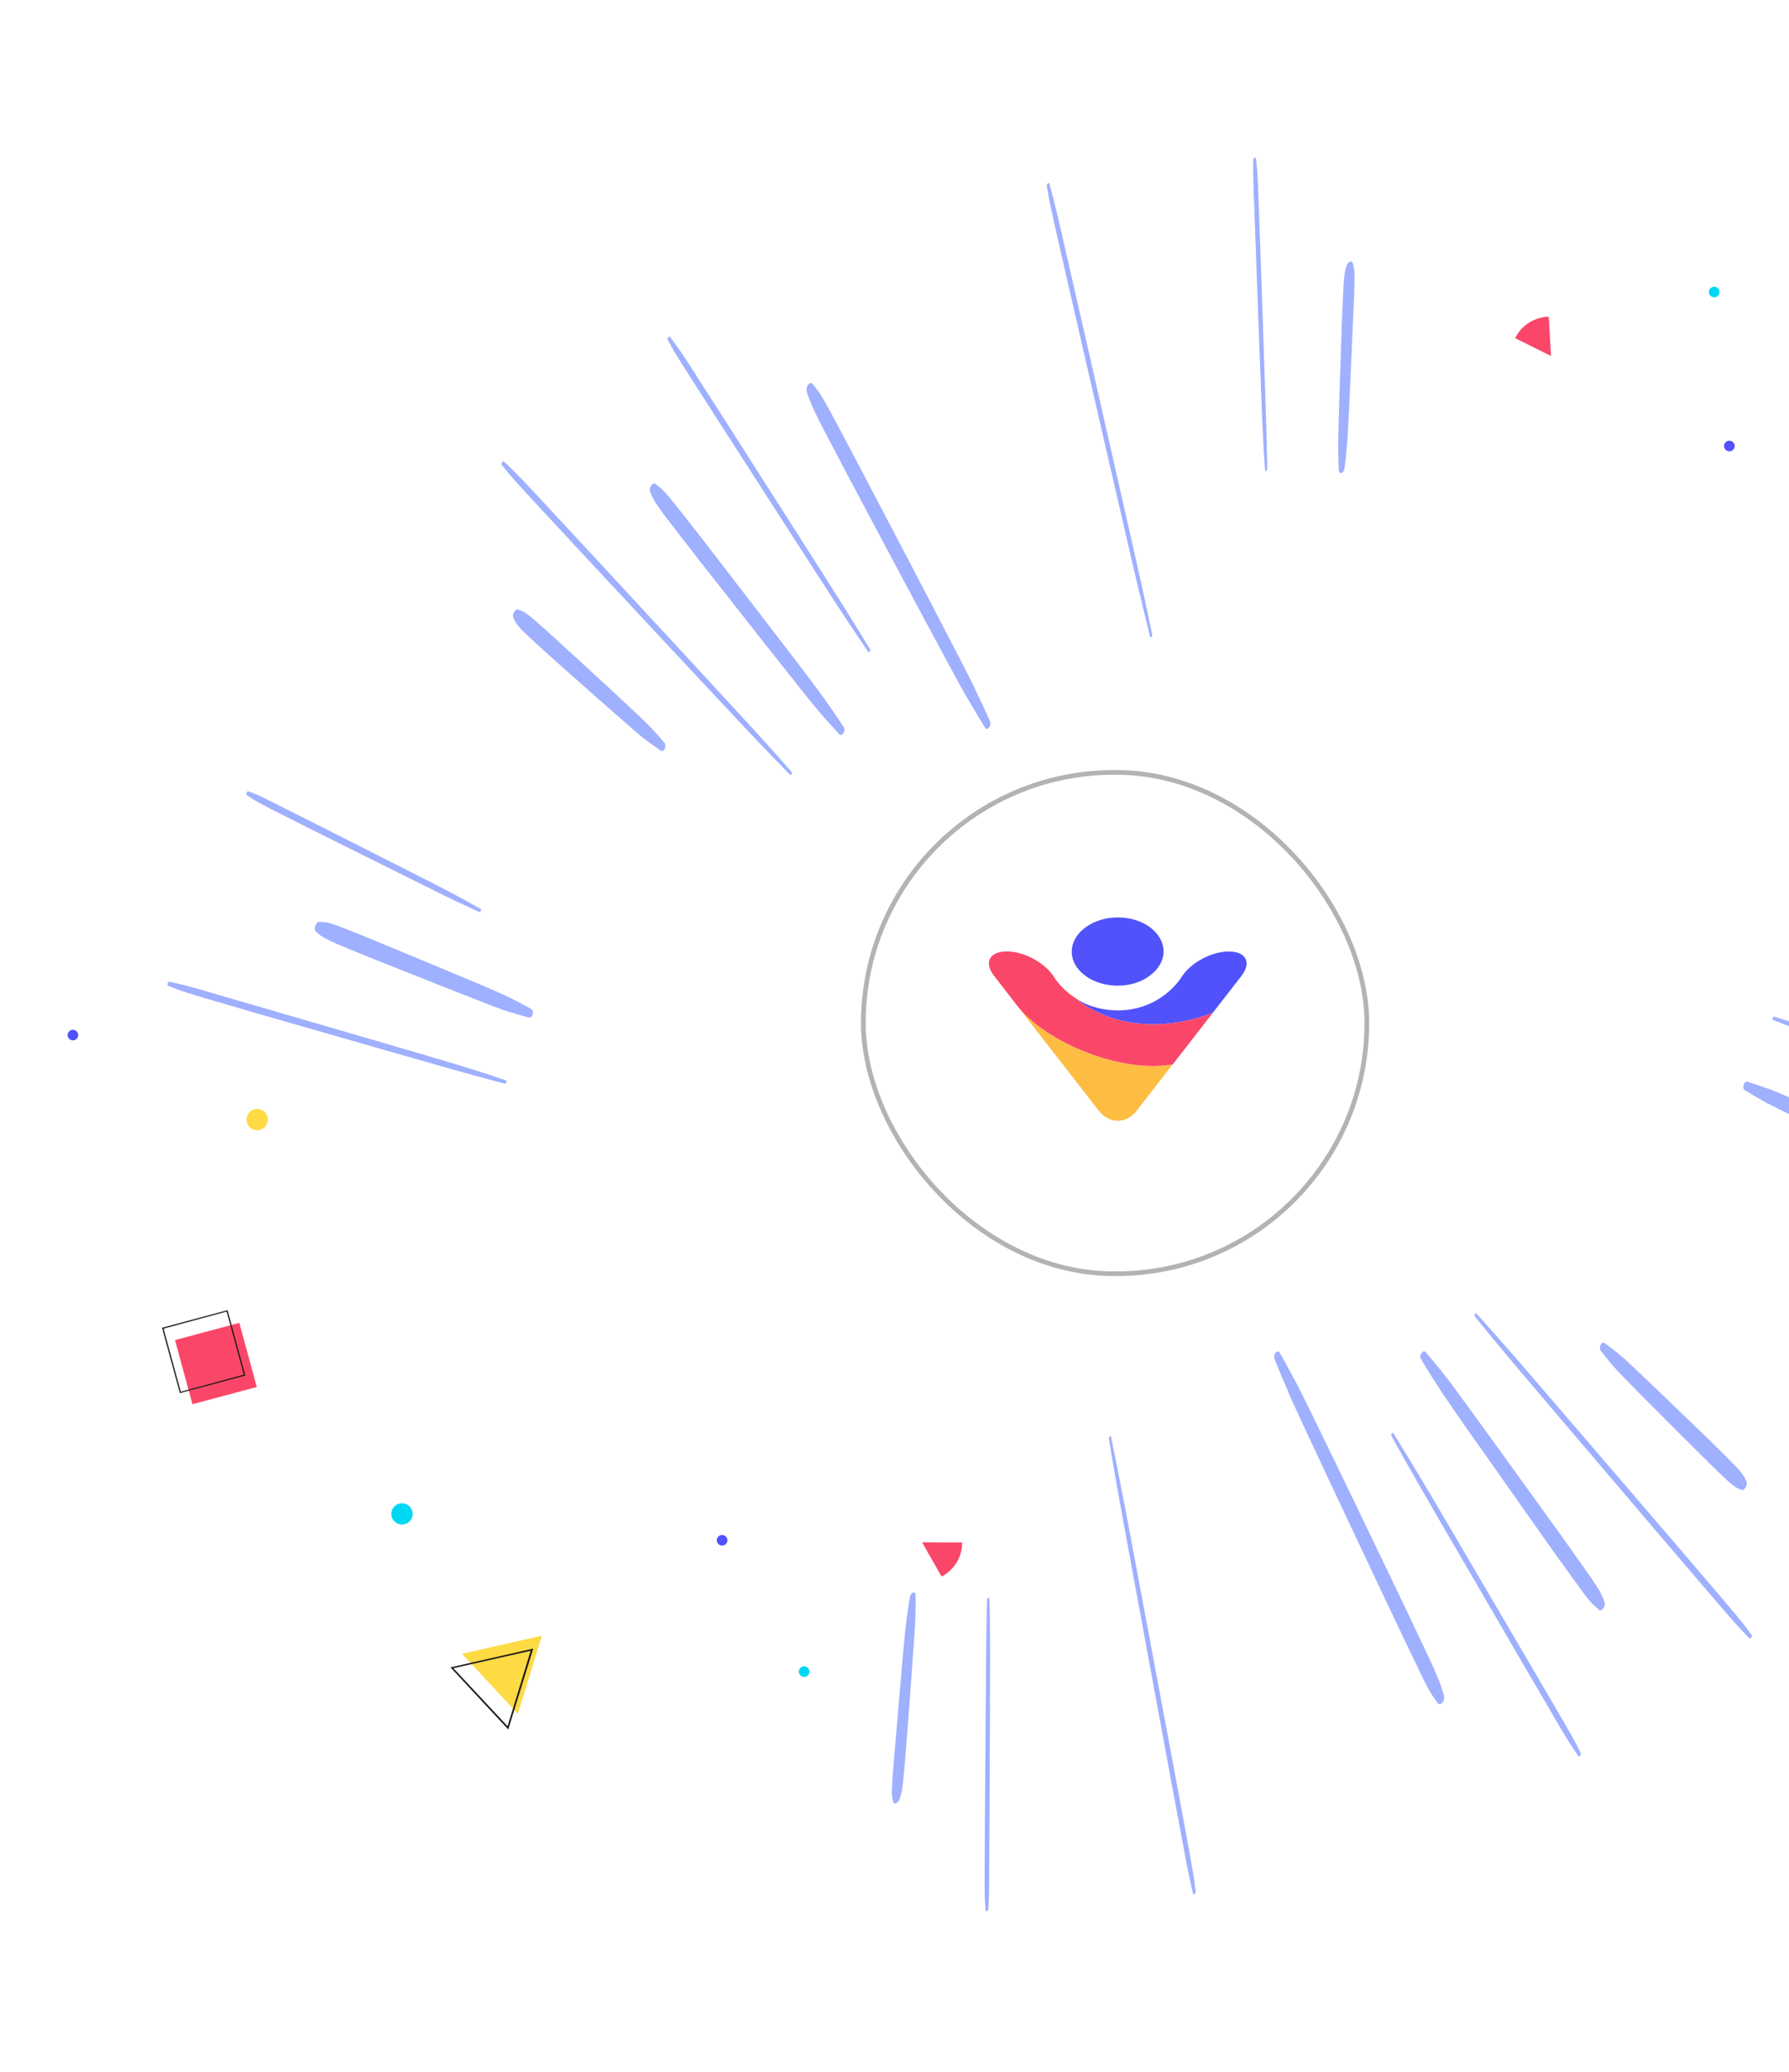 <svg width="120" height="139" viewBox="0 0 120 139" fill="none" xmlns="http://www.w3.org/2000/svg">
<path fill-rule="evenodd" clip-rule="evenodd" d="M36.349 109.737L34.738 114.979L30.991 110.947L36.349 109.737Z" fill="#FEDA44"/>
<path d="M35.767 110.604L34.093 116.029L30.217 111.862L35.767 110.604ZM34.045 115.808L35.594 110.75L30.414 111.918L34.045 115.808Z" fill="#1E1916"/>
<path fill-rule="evenodd" clip-rule="evenodd" d="M16.053 88.749L17.224 93.053L12.91 94.208L11.739 89.905L16.053 88.749Z" fill="#FA4769"/>
<path d="M15.263 87.899L16.458 92.283L12.065 93.462L10.869 89.079L15.263 87.899ZM16.354 92.227L15.201 87.991L10.974 89.135L12.126 93.371L16.354 92.227Z" fill="#1E1916"/>
<path d="M64.536 103.515L64.536 103.484L61.85 103.473L63.157 105.767L63.28 105.707C64.031 105.246 64.538 104.446 64.536 103.515Z" fill="#FA4769"/>
<path d="M53.784 111.828C53.956 111.743 54.177 111.818 54.263 111.99C54.348 112.162 54.273 112.382 54.101 112.467C53.929 112.552 53.708 112.477 53.622 112.305C53.531 112.12 53.611 111.912 53.784 111.828Z" fill="#00D7F3"/>
<path d="M48.758 103.177C48.67 103.001 48.456 102.928 48.279 103.015C48.102 103.102 48.03 103.316 48.117 103.492C48.205 103.669 48.419 103.741 48.596 103.654C48.773 103.567 48.846 103.354 48.758 103.177Z" fill="#5152FB"/>
<path d="M4.731 69.123C4.903 69.038 5.124 69.113 5.21 69.285C5.295 69.457 5.22 69.678 5.048 69.762C4.875 69.847 4.654 69.772 4.569 69.6C4.484 69.428 4.558 69.208 4.731 69.123Z" fill="#5152FB"/>
<path d="M26.648 100.925C27.005 100.75 27.429 100.893 27.605 101.25C27.782 101.606 27.639 102.028 27.282 102.204C26.925 102.379 26.501 102.236 26.324 101.879C26.148 101.523 26.291 101.101 26.648 100.925Z" fill="#00D7F3"/>
<path d="M16.936 74.472C17.294 74.297 17.717 74.44 17.894 74.797C18.071 75.153 17.928 75.575 17.571 75.751C17.213 75.927 16.79 75.783 16.613 75.427C16.43 75.088 16.579 74.648 16.936 74.472Z" fill="#FEDA44"/>
<path d="M101.645 22.661L101.631 22.689L104.038 23.881L103.886 21.25L103.749 21.25C102.869 21.333 102.058 21.826 101.645 22.661Z" fill="#FA4769"/>
<path d="M114.983 19.949C114.79 19.949 114.625 19.784 114.625 19.593C114.625 19.401 114.79 19.236 114.983 19.236C115.175 19.236 115.34 19.401 115.34 19.593C115.34 19.798 115.175 19.949 114.983 19.949Z" fill="#00D7F3"/>
<path d="M115.643 29.921C115.643 30.118 115.803 30.277 116 30.277C116.198 30.277 116.358 30.118 116.358 29.921C116.358 29.724 116.198 29.565 116 29.565C115.803 29.565 115.643 29.724 115.643 29.921Z" fill="#5152FB"/>
<path d="M85.485 91.15C85.654 91.577 85.821 91.999 86.002 92.421C86.131 92.721 86.265 93.013 86.385 93.317C86.406 93.36 86.417 93.404 86.438 93.448C86.447 93.468 86.449 93.491 86.462 93.509C86.477 93.541 86.451 93.475 86.451 93.475C86.466 93.507 86.475 93.547 86.486 93.581C86.522 93.666 86.564 93.744 86.6 93.829L86.842 94.358C87.207 95.165 87.585 95.97 87.964 96.775C88.39 97.69 88.818 98.608 89.248 99.521L90.626 102.446L92.016 105.394C92.461 106.329 92.903 107.265 93.344 108.202C93.744 109.041 94.138 109.878 94.541 110.715C94.867 111.39 95.191 112.07 95.521 112.742C95.644 113 95.793 113.252 95.929 113.504C96.043 113.714 96.187 113.904 96.324 114.097C96.379 114.173 96.423 114.265 96.509 114.312L96.422 114.231L96.429 114.247C96.501 114.398 96.671 114.323 96.75 114.222C96.853 114.1 96.913 113.887 96.841 113.736L96.834 113.72L96.864 113.866C96.853 113.648 96.745 113.411 96.684 113.201C96.595 112.912 96.476 112.641 96.362 112.36C96.09 111.708 95.777 111.072 95.476 110.429C95.098 109.624 94.713 108.817 94.33 108.013C93.897 107.103 93.461 106.188 93.023 105.279L91.624 102.374L90.218 99.452C89.776 98.525 89.323 97.605 88.876 96.686C88.473 95.862 88.083 95.033 87.673 94.213C87.497 93.863 87.324 93.511 87.146 93.157C86.996 92.853 86.826 92.558 86.664 92.259C86.434 91.817 86.192 91.381 85.95 90.945L85.83 90.734C85.765 90.618 85.637 90.669 85.569 90.75C85.481 90.854 85.442 91.019 85.493 91.146L85.485 91.15Z" fill="#9FB0FF"/>
<path d="M95.295 91.143C95.802 92 96.33 92.842 96.89 93.669C97.73 94.909 98.594 96.138 99.461 97.361C100.43 98.739 101.406 100.12 102.376 101.498C103.282 102.785 104.187 104.078 105.113 105.355C105.473 105.853 105.836 106.348 106.195 106.846C106.339 107.046 106.5 107.238 106.658 107.427C106.785 107.581 106.919 107.708 107.068 107.837C107.101 107.865 107.129 107.891 107.162 107.919C107.177 107.931 107.189 107.945 107.204 107.958C107.208 107.966 107.214 107.968 107.222 107.974L107.225 107.982C107.29 108.015 107.298 108.021 107.247 107.996C107.347 108.134 107.535 107.933 107.578 107.849C107.66 107.703 107.684 107.526 107.582 107.385L107.576 107.373C107.595 107.412 107.614 107.452 107.633 107.492C107.58 107.288 107.462 107.081 107.375 106.888C107.278 106.675 107.13 106.477 107.006 106.278C106.696 105.781 106.338 105.307 106.002 104.828C105.126 103.575 104.231 102.332 103.331 101.091C102.349 99.728 101.363 98.366 100.381 97.003C99.486 95.76 98.578 94.523 97.675 93.283C97.069 92.454 96.43 91.645 95.756 90.867C95.704 90.809 95.654 90.745 95.601 90.687C95.522 90.593 95.393 90.712 95.35 90.776C95.287 90.869 95.23 91.037 95.295 91.143Z" fill="#9FB0FF"/>
<path d="M107.365 90.609C107.819 91.203 108.303 91.778 108.828 92.315C109.473 92.97 110.109 93.629 110.76 94.276C112.11 95.631 113.462 96.981 114.822 98.326C115.149 98.653 115.489 98.966 115.822 99.286C115.973 99.428 116.127 99.556 116.29 99.683C116.454 99.811 116.624 99.881 116.813 99.958C116.928 100.005 117.048 99.866 117.095 99.78C117.163 99.666 117.202 99.491 117.137 99.366C117.046 99.185 116.963 99 116.834 98.842C116.714 98.694 116.599 98.543 116.461 98.409C116.179 98.123 115.898 97.842 115.615 97.556C114.964 96.899 114.293 96.261 113.631 95.619C112.27 94.304 110.907 92.994 109.535 91.694C109.211 91.384 108.883 91.076 108.531 90.799C108.233 90.564 107.944 90.326 107.638 90.105C107.406 89.937 107.236 90.441 107.359 90.607L107.365 90.609Z" fill="#9FB0FF"/>
<path d="M111.127 80.617C111.406 80.865 111.688 81.107 111.976 81.342C112.158 81.489 112.329 81.652 112.514 81.794C112.714 81.948 112.919 82.1 113.119 82.253C114.063 82.972 115.029 83.665 115.992 84.36C117.059 85.132 118.124 85.91 119.192 86.683C120.179 87.4 121.169 88.121 122.172 88.821C122.591 89.115 123.012 89.404 123.433 89.692C123.78 89.927 124.145 90.179 124.547 90.305C124.628 90.331 124.703 90.354 124.783 90.379C124.921 90.421 125.037 90.264 125.084 90.159C125.144 90.028 125.172 89.86 125.069 89.737C124.954 89.597 124.842 89.435 124.708 89.309C124.557 89.166 124.388 89.036 124.228 88.907C123.845 88.596 123.424 88.327 123.027 88.037C122.057 87.336 121.073 86.647 120.094 85.959C119.015 85.202 117.939 84.444 116.864 83.685C115.876 82.987 114.88 82.303 113.884 81.619C113.667 81.473 113.451 81.327 113.232 81.186C113.127 81.119 113.025 81.05 112.92 80.983C112.815 80.916 112.695 80.86 112.584 80.791C112.404 80.681 112.227 80.575 112.043 80.467C112.022 80.453 112.002 80.442 111.981 80.428C111.981 80.428 111.947 80.41 111.973 80.422C112.008 80.445 111.938 80.4 111.918 80.389C111.877 80.365 111.834 80.347 111.795 80.326C111.723 80.287 111.644 80.246 111.572 80.207C111.502 80.172 111.429 80.133 111.363 80.097C111.259 80.043 111.147 80.208 111.116 80.277C111.072 80.37 111.035 80.539 111.128 80.621L111.127 80.617Z" fill="white"/>
<path d="M117.013 73.124C117.347 73.332 117.609 73.491 117.949 73.681C118.162 73.8 118.287 73.887 118.514 74.004C118.725 74.109 118.932 74.215 119.144 74.32C120.11 74.799 121.091 75.256 122.07 75.71C124.146 76.678 126.224 77.65 128.307 78.604C128.783 78.823 129.267 79.028 129.751 79.243C129.957 79.335 130.175 79.403 130.387 79.478C130.585 79.545 130.807 79.548 131.018 79.57C131.142 79.584 131.249 79.388 131.284 79.298C131.324 79.186 131.348 79.01 131.251 78.919C131.105 78.788 130.97 78.638 130.8 78.537C130.63 78.438 130.456 78.33 130.28 78.237C129.873 78.03 129.448 77.846 129.037 77.651C128.052 77.185 127.055 76.745 126.06 76.3C123.979 75.373 121.899 74.446 119.81 73.532C119.564 73.425 119.319 73.322 119.075 73.222C118.954 73.172 118.83 73.118 118.711 73.073C118.603 73.031 118.489 73.007 118.381 72.966C117.996 72.826 117.612 72.696 117.223 72.577C116.981 72.502 116.83 73.007 117.025 73.129L117.013 73.124Z" fill="#9FB0FF"/>
<path d="M61.036 107.131C60.737 108.836 60.606 110.564 60.458 112.286C60.286 114.267 60.115 116.249 59.949 118.232C59.908 118.7 59.88 119.166 59.845 119.636C59.831 119.842 59.828 120.053 59.824 120.26C59.82 120.466 59.86 120.642 59.895 120.84C59.913 120.939 59.988 121.015 60.092 120.986C60.205 120.957 60.291 120.828 60.328 120.723C60.392 120.527 60.465 120.332 60.495 120.128C60.527 119.908 60.562 119.692 60.584 119.472C60.62 119.055 60.66 118.637 60.697 118.22C60.782 117.278 60.851 116.335 60.92 115.391C61.067 113.431 61.214 111.471 61.348 109.512C61.403 108.683 61.432 107.86 61.415 107.025C61.412 106.924 61.367 106.809 61.249 106.84C61.132 106.871 61.058 107.024 61.036 107.131Z" fill="#9FB0FF"/>
<path d="M70.116 97.111C70.124 97.302 70.132 97.493 70.136 97.686C70.139 97.806 70.145 97.921 70.148 98.041C70.15 98.074 70.155 98.106 70.156 98.139C70.151 98.035 70.151 98.098 70.153 98.122C70.154 98.155 70.155 98.189 70.157 98.222C70.161 98.293 70.165 98.364 70.168 98.431C70.186 98.735 70.217 99.037 70.224 99.34C70.228 99.377 70.225 99.413 70.228 99.45C70.229 99.504 70.232 99.541 70.239 99.596C70.23 99.474 70.234 99.555 70.237 99.582C70.245 99.671 70.253 99.76 70.257 99.851C70.273 100.028 70.287 100.212 70.303 100.389C70.319 100.606 70.34 100.825 70.357 101.046C70.344 100.906 70.36 101.083 70.365 101.115C70.371 101.156 70.372 101.2 70.379 101.245C70.388 101.348 70.4 101.454 70.406 101.559C70.444 101.979 70.485 102.403 70.52 102.825C70.606 103.788 70.693 104.751 70.784 105.711C70.971 107.684 71.157 109.657 71.347 111.628C71.52 113.427 71.686 115.234 71.872 117.032C71.944 117.729 72.015 118.421 72.088 119.118C72.137 119.591 72.212 120.067 72.333 120.527C72.359 120.632 72.377 120.774 72.451 120.856L72.394 120.737C72.394 120.737 72.392 120.752 72.394 120.756C72.41 120.914 72.572 120.945 72.682 120.859C72.825 120.748 72.868 120.552 72.852 120.384C72.85 120.38 72.85 120.37 72.853 120.364L72.829 120.624C72.901 120.385 72.88 120.093 72.889 119.845C72.898 119.597 72.874 119.331 72.859 119.075C72.823 118.381 72.742 117.688 72.681 116.996C72.518 115.246 72.343 113.501 72.165 111.753C71.965 109.792 71.764 107.831 71.562 105.865C71.379 104.085 71.197 102.306 71 100.528C70.872 99.385 70.722 98.248 70.541 97.11C70.529 97.033 70.515 96.952 70.503 96.875C70.485 96.766 70.383 96.717 70.293 96.774C70.187 96.839 70.119 96.993 70.122 97.113L70.116 97.111Z" fill="white"/>
<path d="M79.254 98.659C79.451 99.638 79.666 100.613 79.913 101.583C80.282 103.036 80.675 104.487 81.07 105.933C81.513 107.56 81.951 109.19 82.394 110.817C82.798 112.312 83.198 113.809 83.624 115.299C83.792 115.887 83.959 116.475 84.127 117.063C84.252 117.511 84.397 117.959 84.608 118.371C84.646 118.45 84.687 118.548 84.747 118.612L84.691 118.493C84.691 118.493 84.694 118.501 84.696 118.505C84.735 118.647 84.86 118.705 84.985 118.607C85.109 118.509 85.199 118.287 85.155 118.132C85.192 118.261 85.151 118.104 85.146 118.063C85.143 118.045 85.143 118.026 85.138 118.004C85.133 117.952 85.128 117.901 85.123 117.85C85.111 117.743 85.104 117.635 85.092 117.528C85.067 117.292 84.995 117.058 84.947 116.822C84.82 116.249 84.648 115.682 84.5 115.114C84.111 113.661 83.702 112.207 83.291 110.759C82.834 109.143 82.382 107.525 81.925 105.909C81.51 104.433 81.084 102.964 80.662 101.492C80.577 101.191 80.483 100.89 80.392 100.587C80.344 100.424 80.3 100.26 80.24 100.103C80.227 100.075 80.218 100.045 80.206 100.012C80.182 99.96 80.212 100.024 80.216 100.032L80.188 99.952C80.201 100 80.204 100.008 80.197 99.972C80.177 99.909 80.156 99.845 80.136 99.782C79.997 99.356 79.853 98.931 79.7 98.507C79.674 98.431 79.646 98.362 79.619 98.287C79.578 98.17 79.441 98.22 79.382 98.282C79.293 98.373 79.241 98.519 79.268 98.648L79.254 98.659Z" fill="white"/>
<path d="M93.331 96.324C93.874 97.31 94.419 98.29 94.98 99.263C95.896 100.857 96.818 102.443 97.742 104.033C98.798 105.849 99.852 107.66 100.907 109.476C101.862 111.12 102.818 112.768 103.784 114.406C104.412 115.479 105.016 116.572 105.721 117.599C105.767 117.664 105.834 117.754 105.863 117.804C105.937 117.93 106.084 117.695 106.025 117.601C105.924 117.429 105.841 117.235 105.752 117.058C105.636 116.825 105.502 116.596 105.375 116.369C105.041 115.771 104.691 115.181 104.344 114.585C103.416 112.987 102.481 111.392 101.547 109.802C100.485 107.994 99.427 106.185 98.366 104.377C97.409 102.748 96.456 101.118 95.492 99.493C94.869 98.443 94.236 97.402 93.591 96.367C93.549 96.299 93.505 96.227 93.463 96.16C93.398 96.054 93.287 96.252 93.327 96.326L93.331 96.324Z" fill="#9FB0FF"/>
<path d="M98.921 88.309C99.219 88.68 99.516 89.046 99.819 89.415C100.311 90.006 100.795 90.6 101.291 91.189C101.924 91.943 102.559 92.69 103.199 93.44C103.933 94.302 104.664 95.169 105.398 96.031C106.187 96.959 106.976 97.887 107.764 98.811C108.551 99.735 109.35 100.673 110.141 101.605C110.933 102.536 111.649 103.372 112.403 104.258C113.075 105.042 113.743 105.827 114.415 106.611C114.955 107.243 115.492 107.876 116.04 108.503C116.411 108.923 116.778 109.334 117.169 109.734C117.227 109.794 117.295 109.854 117.349 109.917C117.428 110.011 117.558 109.759 117.487 109.671C117.444 109.623 117.371 109.521 117.317 109.449C117.25 109.359 117.181 109.265 117.114 109.175C116.94 108.945 116.759 108.729 116.58 108.507C116.088 107.906 115.578 107.318 115.077 106.727C114.434 105.974 113.791 105.22 113.15 104.47C112.411 103.607 111.672 102.743 110.934 101.883C110.141 100.957 109.35 100.035 108.556 99.109C107.763 98.183 106.97 97.257 106.172 96.333C105.421 95.455 104.666 94.579 103.912 93.703C103.244 92.927 102.58 92.149 101.908 91.375C101.373 90.756 100.832 90.144 100.291 89.533C99.93 89.124 99.565 88.716 99.2 88.309C99.145 88.247 99.087 88.187 99.033 88.124C98.964 88.05 98.867 88.257 98.922 88.323L98.921 88.309Z" fill="#9FB0FF"/>
<path d="M110.866 86.695C111.613 87.36 112.357 88.027 113.112 88.678C114.278 89.687 115.455 90.69 116.626 91.691C117.947 92.82 119.266 93.946 120.587 95.076C121.798 96.107 123.006 97.144 124.222 98.167C125.064 98.876 125.886 99.627 126.797 100.244C126.863 100.291 126.937 100.334 126.999 100.383C127.098 100.467 127.22 100.21 127.137 100.137C126.993 100.02 126.866 99.866 126.73 99.735C126.562 99.566 126.377 99.415 126.2 99.26C125.752 98.862 125.293 98.485 124.839 98.095C123.653 97.087 122.466 96.083 121.283 95.079C119.956 93.956 118.635 92.836 117.308 91.714C116.103 90.695 114.895 89.678 113.688 88.665C112.864 87.972 112.022 87.293 111.17 86.634C111.108 86.585 111.045 86.537 110.983 86.488C110.897 86.422 110.806 86.63 110.872 86.687L110.866 86.695Z" fill="white"/>
<path d="M118.924 68.426C119.918 68.819 120.929 69.184 121.94 69.54C123.571 70.109 125.208 70.66 126.846 71.212C128.711 71.841 130.574 72.466 132.439 73.095C134.135 73.668 135.832 74.24 137.53 74.807C138.665 75.186 139.793 75.603 140.951 75.899C141.03 75.92 141.127 75.938 141.197 75.963C141.309 76.003 141.406 75.733 141.294 75.694C141.123 75.633 140.937 75.531 140.763 75.452C140.534 75.351 140.3 75.271 140.069 75.186C139.457 74.959 138.83 74.753 138.212 74.543C136.565 73.982 134.913 73.432 133.262 72.882C131.397 72.263 129.526 71.641 127.66 71.022C125.97 70.462 124.285 69.903 122.596 69.347C121.483 68.981 120.361 68.629 119.241 68.281C119.167 68.258 119.086 68.233 119.012 68.21C118.919 68.18 118.846 68.395 118.932 68.432L118.924 68.426Z" fill="#9FB0FF"/>
<path d="M66.207 107.338C66.188 108.326 66.164 109.312 66.155 110.3C66.138 111.814 66.13 113.328 66.116 114.84C66.103 116.547 66.089 118.254 66.079 119.958C66.067 121.524 66.054 123.089 66.051 124.654C66.051 125.731 66.016 126.819 66.089 127.896C66.093 127.977 66.106 128.087 66.107 128.14C66.108 128.325 66.296 128.178 66.295 128.052C66.294 127.998 66.305 127.867 66.309 127.782C66.313 127.678 66.323 127.576 66.327 127.471C66.34 127.241 66.34 127.007 66.341 126.773C66.354 126.182 66.352 125.594 66.354 125.003C66.362 123.479 66.37 121.955 66.378 120.431C66.384 118.728 66.391 117.019 66.401 115.314C66.406 113.763 66.41 112.211 66.411 110.662C66.411 109.604 66.401 108.547 66.37 107.495C66.365 107.414 66.367 107.335 66.363 107.254C66.358 107.101 66.209 107.229 66.211 107.326L66.207 107.338Z" fill="#9FB0FF"/>
<path d="M74.379 96.519C74.462 97.011 74.541 97.505 74.625 98.001C74.767 98.821 74.906 99.637 75.055 100.453C75.246 101.512 75.44 102.576 75.635 103.633C75.859 104.863 76.087 106.09 76.312 107.313C76.556 108.636 76.799 109.958 77.043 111.28C77.286 112.603 77.535 113.937 77.776 115.265C78.018 116.593 78.242 117.783 78.475 119.042C78.683 120.157 78.885 121.27 79.098 122.383C79.263 123.274 79.423 124.163 79.598 125.055C79.71 125.63 79.827 126.204 79.963 126.778C79.974 126.821 79.985 126.865 79.994 126.914C80.002 126.93 80.003 126.954 80.007 126.971C80.014 127.007 80.018 127.025 80.021 127.033C80.052 127.199 80.222 126.992 80.204 126.883C80.198 126.838 80.211 126.938 80.199 126.851C80.195 126.843 80.196 126.834 80.194 126.82C80.192 126.796 80.187 126.774 80.185 126.751C80.177 126.701 80.172 126.65 80.163 126.601C80.145 126.482 80.132 126.362 80.115 126.243C80.074 125.941 80.023 125.639 79.972 125.336C79.832 124.511 79.676 123.688 79.527 122.862C79.331 121.795 79.132 120.729 78.933 119.664C78.703 118.433 78.476 117.205 78.246 115.974C77.999 114.653 77.751 113.333 77.502 112.008C77.253 110.684 77.007 109.358 76.76 108.037C76.525 106.784 76.29 105.531 76.055 104.278C75.847 103.173 75.644 102.07 75.432 100.967C75.264 100.091 75.092 99.217 74.919 98.34C74.806 97.774 74.693 97.209 74.576 96.645C74.56 96.56 74.542 96.481 74.526 96.396C74.499 96.257 74.363 96.434 74.379 96.519Z" fill="#9FB0FF"/>
<path d="M83.611 97.229C83.766 97.677 83.921 98.125 84.083 98.569C84.34 99.281 84.596 99.994 84.856 100.704C85.192 101.617 85.535 102.531 85.876 103.442C86.27 104.494 86.663 105.546 87.058 106.591C87.478 107.709 87.9 108.83 88.319 109.947C88.739 111.064 89.174 112.213 89.599 113.342C90.025 114.471 90.411 115.497 90.815 116.573C91.175 117.523 91.531 118.476 91.893 119.43C92.185 120.198 92.472 120.974 92.768 121.74C92.967 122.251 93.168 122.755 93.391 123.254C93.427 123.329 93.465 123.409 93.493 123.488C93.519 123.554 93.593 123.514 93.622 123.481C93.666 123.431 93.682 123.35 93.657 123.289C93.637 123.245 93.606 123.118 93.579 123.043C93.546 122.932 93.511 122.827 93.478 122.716C93.388 122.436 93.291 122.161 93.188 121.883C92.933 121.161 92.661 120.447 92.393 119.73C92.048 118.811 91.703 117.893 91.356 116.98C90.957 115.926 90.56 114.876 90.161 113.822C89.737 112.707 89.311 111.588 88.888 110.473C88.464 109.357 88.033 108.216 87.604 107.089C87.197 106.019 86.79 104.95 86.383 103.88C86.023 102.939 85.667 101.997 85.307 101.056C85.016 100.302 84.721 99.549 84.427 98.797C84.233 98.299 84.03 97.8 83.831 97.3C83.799 97.223 83.767 97.145 83.739 97.066C83.696 96.955 83.577 97.157 83.603 97.232L83.611 97.229Z" fill="white"/>
<path d="M66.414 48.407C66.227 47.988 66.043 47.572 65.844 47.159C65.704 46.864 65.558 46.578 65.425 46.279C65.402 46.236 65.389 46.193 65.367 46.151C65.356 46.131 65.354 46.107 65.34 46.09C65.323 46.059 65.352 46.123 65.352 46.123C65.336 46.092 65.325 46.053 65.313 46.02C65.273 45.936 65.228 45.86 65.189 45.776L64.925 45.258C64.527 44.466 64.116 43.677 63.704 42.888C63.241 41.992 62.775 41.092 62.308 40.198L60.81 37.332L59.299 34.443C58.816 33.527 58.336 32.61 57.856 31.692C57.422 30.87 56.994 30.05 56.556 29.23C56.203 28.57 55.851 27.903 55.493 27.245C55.359 26.992 55.2 26.747 55.055 26.5C54.932 26.296 54.78 26.112 54.636 25.924C54.577 25.85 54.529 25.761 54.441 25.717L54.532 25.794L54.524 25.778C54.446 25.63 54.279 25.712 54.204 25.816C54.106 25.942 54.055 26.158 54.133 26.306L54.142 26.322L54.105 26.177C54.125 26.395 54.243 26.627 54.312 26.834C54.413 27.119 54.543 27.385 54.669 27.662C54.967 28.301 55.306 28.924 55.634 29.554C56.045 30.343 56.463 31.134 56.879 31.921C57.35 32.813 57.823 33.709 58.298 34.599L59.816 37.445L61.342 40.306C61.821 41.214 62.312 42.115 62.797 43.015C63.233 43.822 63.657 44.634 64.101 45.436C64.291 45.779 64.478 46.123 64.671 46.47C64.834 46.768 65.016 47.056 65.19 47.347C65.438 47.779 65.698 48.205 65.958 48.631L66.087 48.837C66.156 48.95 66.281 48.894 66.347 48.81C66.43 48.702 66.462 48.536 66.406 48.411L66.414 48.407Z" fill="#9FB0FF"/>
<path d="M56.612 48.816C56.071 47.981 55.508 47.161 54.915 46.358C54.024 45.154 53.109 43.961 52.193 42.775C51.167 41.437 50.136 40.098 49.109 38.76C48.151 37.512 47.194 36.258 46.215 35.019C45.835 34.537 45.452 34.056 45.072 33.574C44.92 33.38 44.752 33.194 44.586 33.013C44.453 32.864 44.314 32.743 44.159 32.62C44.125 32.593 44.097 32.568 44.062 32.541C44.046 32.529 44.034 32.516 44.018 32.505C44.014 32.497 44.008 32.495 44 32.489L43.996 32.481C43.93 32.451 43.922 32.445 43.974 32.468C43.868 32.334 43.689 32.543 43.649 32.628C43.573 32.777 43.557 32.955 43.664 33.093L43.671 33.104C43.65 33.065 43.63 33.026 43.609 32.987C43.67 33.189 43.797 33.391 43.892 33.58C43.997 33.789 44.153 33.98 44.286 34.175C44.616 34.658 44.993 35.117 45.349 35.582C46.276 36.798 47.222 38.003 48.172 39.207C49.209 40.528 50.251 41.848 51.288 43.17C52.234 44.375 53.192 45.574 54.146 46.776C54.786 47.58 55.458 48.361 56.163 49.111C56.218 49.167 56.271 49.229 56.325 49.285C56.408 49.376 56.532 49.251 56.572 49.185C56.632 49.09 56.681 48.919 56.612 48.816Z" fill="#9FB0FF"/>
<path d="M44.575 49.844C44.097 49.269 43.589 48.715 43.043 48.2C42.371 47.572 41.708 46.94 41.031 46.319C39.626 45.021 38.219 43.729 36.805 42.44C36.464 42.126 36.112 41.828 35.766 41.522C35.609 41.386 35.45 41.265 35.282 41.144C35.113 41.024 34.94 40.96 34.748 40.892C34.631 40.849 34.517 40.993 34.474 41.08C34.411 41.198 34.379 41.374 34.449 41.496C34.547 41.673 34.638 41.855 34.773 42.007C34.899 42.151 35.021 42.296 35.164 42.425C35.458 42.698 35.75 42.968 36.044 43.242C36.722 43.872 37.418 44.481 38.107 45.096C39.521 46.354 40.937 47.607 42.362 48.85C42.698 49.146 43.038 49.441 43.402 49.703C43.709 49.925 44.008 50.151 44.323 50.36C44.561 50.518 44.711 50.007 44.581 49.846L44.575 49.844Z" fill="#9FB0FF"/>
<path d="M41.23 59.982C40.94 59.746 40.649 59.516 40.352 59.293C40.163 59.153 39.986 58.998 39.795 58.864C39.588 58.718 39.378 58.575 39.171 58.429C38.198 57.75 37.204 57.097 36.214 56.442C35.116 55.714 34.019 54.981 32.921 54.253C31.904 53.577 30.886 52.897 29.854 52.238C29.424 51.962 28.991 51.691 28.558 51.42C28.202 51.199 27.827 50.963 27.42 50.853C27.338 50.831 27.263 50.811 27.181 50.789C27.042 50.752 26.933 50.914 26.889 51.021C26.835 51.154 26.814 51.324 26.922 51.442C27.043 51.577 27.161 51.734 27.3 51.855C27.457 51.992 27.631 52.114 27.796 52.237C28.192 52.532 28.624 52.783 29.033 53.057C30.031 53.717 31.043 54.366 32.049 55.013C33.159 55.725 34.265 56.439 35.371 57.153C36.387 57.809 37.41 58.452 38.434 59.094C38.656 59.231 38.878 59.369 39.102 59.5C39.21 59.563 39.315 59.628 39.423 59.69C39.531 59.753 39.652 59.804 39.766 59.868C39.95 59.971 40.132 60.07 40.32 60.17C40.342 60.184 40.362 60.193 40.384 60.206C40.384 60.206 40.418 60.223 40.392 60.212C40.356 60.191 40.428 60.233 40.448 60.242C40.49 60.265 40.534 60.282 40.574 60.301C40.648 60.337 40.728 60.374 40.802 60.41C40.873 60.442 40.947 60.478 41.015 60.512C41.121 60.561 41.226 60.392 41.255 60.322C41.294 60.227 41.324 60.057 41.228 59.978L41.23 59.982Z" fill="white"/>
<path d="M35.657 67.71C35.316 67.517 35.047 67.368 34.7 67.192C34.482 67.083 34.354 67.001 34.122 66.893C33.907 66.797 33.695 66.699 33.48 66.603C32.494 66.165 31.495 65.748 30.498 65.335C28.384 64.453 26.268 63.567 24.147 62.698C23.662 62.5 23.17 62.315 22.678 62.12C22.468 62.036 22.248 61.977 22.033 61.911C21.832 61.852 21.611 61.858 21.399 61.845C21.274 61.836 21.175 62.037 21.144 62.128C21.108 62.241 21.092 62.418 21.193 62.505C21.344 62.63 21.485 62.775 21.659 62.867C21.833 62.96 22.011 63.061 22.191 63.146C22.606 63.336 23.038 63.503 23.457 63.681C24.46 64.106 25.475 64.504 26.488 64.909C28.605 65.75 30.721 66.591 32.846 67.418C33.097 67.515 33.346 67.608 33.593 67.698C33.717 67.742 33.842 67.791 33.964 67.832C34.073 67.869 34.188 67.888 34.298 67.925C34.688 68.049 35.078 68.163 35.471 68.266C35.716 68.332 35.846 67.821 35.646 67.707L35.657 67.71Z" fill="#9FB0FF"/>
<path d="M90.182 31.436C90.409 29.721 90.469 27.989 90.546 26.262C90.635 24.276 90.725 22.289 90.808 20.3C90.83 19.831 90.838 19.365 90.854 18.894C90.86 18.687 90.854 18.476 90.849 18.27C90.845 18.063 90.798 17.889 90.754 17.693C90.733 17.595 90.654 17.521 90.552 17.555C90.44 17.589 90.36 17.721 90.326 17.828C90.271 18.026 90.206 18.224 90.184 18.429C90.161 18.65 90.136 18.867 90.123 19.088C90.104 19.506 90.081 19.925 90.062 20.343C90.016 21.288 89.986 22.233 89.956 23.179C89.89 25.143 89.824 27.108 89.771 29.07C89.751 29.901 89.756 30.724 89.807 31.558C89.815 31.658 89.864 31.772 89.98 31.736C90.096 31.7 90.164 31.545 90.182 31.436Z" fill="#9FB0FF"/>
<path d="M81.523 41.821C81.507 41.63 81.491 41.44 81.479 41.247C81.471 41.127 81.461 41.013 81.452 40.893C81.45 40.86 81.443 40.828 81.44 40.795C81.45 40.899 81.447 40.836 81.445 40.813C81.442 40.779 81.439 40.746 81.437 40.712C81.429 40.642 81.422 40.571 81.416 40.504C81.386 40.201 81.343 39.901 81.323 39.598C81.318 39.561 81.319 39.525 81.314 39.488C81.311 39.435 81.307 39.398 81.298 39.343C81.312 39.465 81.304 39.384 81.3 39.356C81.288 39.268 81.276 39.18 81.269 39.089C81.245 38.913 81.224 38.73 81.2 38.553C81.176 38.337 81.146 38.119 81.12 37.899C81.138 38.039 81.115 37.862 81.108 37.831C81.102 37.789 81.099 37.746 81.09 37.701C81.076 37.599 81.06 37.493 81.05 37.389C80.994 36.97 80.936 36.548 80.883 36.128C80.757 35.17 80.63 34.211 80.5 33.255C80.232 31.292 79.964 29.328 79.692 27.367C79.446 25.576 79.205 23.777 78.945 21.989C78.844 21.296 78.744 20.607 78.643 19.914C78.574 19.442 78.479 18.97 78.34 18.516C78.31 18.412 78.285 18.271 78.208 18.192L78.27 18.309C78.27 18.309 78.272 18.293 78.27 18.289C78.247 18.132 78.084 18.108 77.977 18.198C77.839 18.316 77.804 18.513 77.827 18.68C77.829 18.684 77.829 18.694 77.827 18.7L77.84 18.439C77.778 18.681 77.811 18.972 77.812 19.22C77.814 19.468 77.849 19.733 77.874 19.988C77.939 20.68 78.048 21.369 78.138 22.058C78.373 23.8 78.621 25.536 78.87 27.275C79.151 29.227 79.433 31.178 79.716 33.133C79.972 34.904 80.228 36.675 80.498 38.444C80.674 39.58 80.871 40.71 81.098 41.84C81.113 41.916 81.131 41.996 81.146 42.073C81.168 42.181 81.272 42.226 81.36 42.165C81.463 42.096 81.525 41.939 81.517 41.819L81.523 41.821Z" fill="white"/>
<path d="M72.329 40.648C72.092 39.678 71.836 38.713 71.55 37.754C71.121 36.318 70.668 34.883 70.214 33.455C69.704 31.847 69.198 30.237 68.689 28.629C68.223 27.152 67.762 25.673 67.275 24.202C67.083 23.621 66.891 23.04 66.699 22.459C66.555 22.017 66.392 21.576 66.164 21.173C66.123 21.095 66.078 20.999 66.015 20.938L66.077 21.054C66.077 21.054 66.073 21.047 66.071 21.043C66.026 20.902 65.899 20.849 65.778 20.952C65.658 21.055 65.578 21.281 65.628 21.434C65.586 21.307 65.633 21.461 65.639 21.503C65.644 21.52 65.644 21.54 65.65 21.561C65.657 21.612 65.665 21.663 65.671 21.715C65.688 21.82 65.7 21.928 65.716 22.035C65.75 22.27 65.832 22.501 65.89 22.734C66.04 23.302 66.236 23.861 66.407 24.423C66.856 25.859 67.325 27.294 67.795 28.724C68.318 30.32 68.838 31.918 69.361 33.514C69.836 34.971 70.322 36.422 70.805 37.876C70.902 38.173 71.009 38.47 71.112 38.769C71.167 38.929 71.218 39.092 71.284 39.246C71.298 39.273 71.309 39.303 71.321 39.336C71.348 39.386 71.315 39.324 71.311 39.316L71.342 39.395C71.328 39.347 71.323 39.34 71.332 39.375C71.355 39.438 71.378 39.5 71.401 39.563C71.558 39.983 71.719 40.401 71.89 40.819C71.919 40.893 71.95 40.961 71.979 41.035C72.025 41.151 72.16 41.095 72.216 41.031C72.301 40.936 72.348 40.788 72.316 40.66L72.329 40.648Z" fill="white"/>
<path d="M58.36 43.559C57.777 42.596 57.192 41.64 56.591 40.691C55.61 39.136 54.623 37.589 53.634 36.038C52.504 34.267 51.377 32.5 50.247 30.73C49.225 29.126 48.202 27.518 47.168 25.921C46.496 24.876 45.848 23.808 45.101 22.811C45.053 22.747 44.982 22.66 44.951 22.611C44.871 22.489 44.734 22.73 44.797 22.821C44.905 22.988 44.996 23.179 45.093 23.353C45.218 23.581 45.361 23.804 45.498 24.026C45.856 24.609 46.23 25.184 46.602 25.765C47.595 27.324 48.595 28.879 49.594 30.43C50.73 32.193 51.861 33.957 52.997 35.72C54.02 37.308 55.04 38.897 56.071 40.481C56.736 41.505 57.412 42.519 58.099 43.527C58.144 43.593 58.19 43.663 58.235 43.729C58.305 43.832 58.407 43.629 58.364 43.557L58.36 43.559Z" fill="#9FB0FF"/>
<path d="M53.107 51.796C52.793 51.438 52.481 51.084 52.163 50.729C51.648 50.158 51.139 49.584 50.62 49.016C49.956 48.289 49.291 47.568 48.62 46.845C47.851 46.014 47.085 45.178 46.316 44.346C45.489 43.452 44.662 42.557 43.837 41.666C43.012 40.775 42.175 39.871 41.346 38.972C40.517 38.074 39.767 37.268 38.976 36.414C38.272 35.658 37.573 34.901 36.869 34.145C36.303 33.537 35.741 32.926 35.167 32.321C34.779 31.918 34.395 31.522 33.988 31.139C33.927 31.081 33.857 31.023 33.8 30.963C33.717 30.872 33.598 31.129 33.673 31.214C33.718 31.26 33.795 31.359 33.852 31.429C33.922 31.516 33.995 31.607 34.066 31.694C34.249 31.917 34.439 32.126 34.627 32.34C35.144 32.92 35.677 33.486 36.203 34.057C36.876 34.783 37.55 35.51 38.221 36.232C38.995 37.065 39.77 37.898 40.542 38.727C41.373 39.62 42.202 40.508 43.033 41.401C43.864 42.294 44.695 43.187 45.53 44.077C46.316 44.923 47.107 45.768 47.897 46.612C48.596 47.36 49.292 48.109 49.995 48.855C50.555 49.452 51.121 50.041 51.687 50.63C52.065 51.024 52.446 51.416 52.828 51.808C52.885 51.868 52.945 51.926 53.002 51.986C53.075 52.057 53.163 51.846 53.104 51.782L53.107 51.796Z" fill="#9FB0FF"/>
<path d="M41.239 53.9C40.464 53.266 39.694 52.63 38.912 52.01C37.706 51.05 36.488 50.096 35.277 49.144C33.91 48.069 32.546 46.999 31.179 45.924C29.927 44.943 28.677 43.957 27.419 42.984C26.549 42.311 25.696 41.594 24.761 41.015C24.693 40.971 24.617 40.931 24.553 40.885C24.45 40.804 24.339 41.066 24.426 41.136C24.574 41.247 24.708 41.396 24.849 41.521C25.024 41.683 25.215 41.826 25.398 41.974C25.862 42.353 26.336 42.711 26.807 43.081C28.032 44.041 29.26 44.995 30.484 45.95C31.856 47.017 33.222 48.082 34.595 49.148C35.84 50.117 37.09 51.084 38.338 52.047C39.19 52.705 40.059 53.349 40.938 53.973C41.002 54.019 41.066 54.065 41.13 54.11C41.219 54.174 41.301 53.961 41.233 53.907L41.239 53.9Z" fill="white"/>
<path d="M32.243 60.979C31.484 60.546 30.715 60.128 29.941 59.723C28.838 59.147 27.723 58.587 26.612 58.025C25.38 57.402 24.151 56.777 22.918 56.155C21.767 55.574 20.621 54.991 19.466 54.412C18.991 54.173 18.511 53.937 18.034 53.695C17.66 53.508 17.283 53.322 16.89 53.175C16.814 53.145 16.729 53.125 16.661 53.091C16.565 53.042 16.466 53.307 16.576 53.364C16.734 53.446 16.877 53.575 17.033 53.662C17.219 53.769 17.407 53.869 17.591 53.972C18.038 54.215 18.496 54.438 18.951 54.666C20.066 55.236 21.191 55.796 22.316 56.356C23.55 56.973 24.782 57.585 26.017 58.202C27.158 58.773 28.298 59.335 29.443 59.904C30.27 60.316 31.102 60.711 31.942 61.092C32.014 61.123 32.086 61.156 32.158 61.188C32.238 61.225 32.315 61.011 32.245 60.973L32.243 60.979Z" fill="#9FB0FF"/>
<path d="M33.943 72.483C32.933 72.132 31.908 71.808 30.884 71.494C29.23 70.992 27.572 70.508 25.913 70.025C24.023 69.472 22.136 68.924 20.246 68.372C18.527 67.87 16.809 67.367 15.089 66.871C13.939 66.538 12.795 66.168 11.625 65.92C11.546 65.902 11.448 65.888 11.377 65.866C11.263 65.831 11.178 66.104 11.291 66.139C11.464 66.193 11.654 66.287 11.832 66.359C12.065 66.45 12.302 66.52 12.537 66.596C13.158 66.798 13.792 66.978 14.418 67.162C16.087 67.656 17.76 68.138 19.433 68.619C21.322 69.161 23.217 69.706 25.107 70.248C26.819 70.738 28.525 71.227 30.236 71.714C31.363 72.034 32.498 72.339 33.632 72.641C33.707 72.661 33.789 72.683 33.864 72.703C33.958 72.729 34.022 72.511 33.935 72.477L33.943 72.483Z" fill="#9FB0FF"/>
<path d="M85.006 31.442C84.984 30.454 84.967 29.468 84.935 28.48C84.89 26.967 84.835 25.454 84.786 23.943C84.729 22.237 84.672 20.531 84.612 18.827C84.559 17.262 84.507 15.698 84.445 14.134C84.402 13.058 84.391 11.969 84.274 10.896C84.266 10.816 84.248 10.706 84.245 10.653C84.237 10.468 84.055 10.623 84.061 10.749C84.064 10.802 84.059 10.934 84.059 11.019C84.059 11.123 84.053 11.226 84.054 11.33C84.05 11.561 84.059 11.795 84.068 12.029C84.08 12.619 84.106 13.208 84.128 13.798C84.183 15.321 84.238 16.844 84.294 18.367C84.358 20.068 84.421 21.776 84.482 23.48C84.542 25.031 84.601 26.581 84.665 28.129C84.708 29.186 84.762 30.242 84.837 31.292C84.844 31.372 84.846 31.451 84.854 31.532C84.865 31.685 85.008 31.55 85.002 31.454L85.006 31.442Z" fill="#9FB0FF"/>
<path d="M77.288 42.587C77.185 42.099 77.086 41.609 76.981 41.117C76.806 40.303 76.633 39.493 76.45 38.684C76.215 37.633 75.978 36.579 75.739 35.53C75.464 34.311 75.186 33.094 74.91 31.881C74.612 30.57 74.314 29.259 74.016 27.947C73.718 26.636 73.414 25.313 73.118 23.996C72.822 22.679 72.549 21.499 72.264 20.251C72.01 19.145 71.762 18.042 71.504 16.939C71.302 16.055 71.106 15.173 70.894 14.289C70.757 13.719 70.617 13.151 70.457 12.583C70.444 12.54 70.432 12.497 70.421 12.448C70.412 12.432 70.41 12.409 70.406 12.391C70.397 12.356 70.393 12.338 70.389 12.33C70.352 12.166 70.19 12.38 70.212 12.488C70.221 12.533 70.203 12.433 70.219 12.519C70.223 12.527 70.223 12.537 70.225 12.55C70.228 12.574 70.234 12.595 70.237 12.619C70.247 12.668 70.254 12.719 70.265 12.768C70.287 12.886 70.306 13.005 70.328 13.123C70.382 13.423 70.445 13.723 70.509 14.023C70.682 14.843 70.873 15.658 71.055 16.477C71.295 17.536 71.538 18.592 71.781 19.648C72.061 20.869 72.34 22.086 72.62 23.307C72.921 24.616 73.223 25.926 73.527 27.239C73.831 28.552 74.131 29.867 74.433 31.176C74.719 32.418 75.006 33.661 75.293 34.903C75.546 35.999 75.794 37.093 76.052 38.186C76.256 39.054 76.464 39.92 76.673 40.79C76.809 41.35 76.945 41.911 77.085 42.469C77.105 42.553 77.126 42.632 77.146 42.716C77.178 42.853 77.307 42.671 77.288 42.587Z" fill="#9FB0FF"/>
<path d="M68.034 42.256C67.861 41.815 67.688 41.373 67.507 40.936C67.222 40.235 66.936 39.534 66.647 38.835C66.273 37.937 65.892 37.037 65.514 36.141C65.078 35.106 64.641 34.072 64.203 33.043C63.737 31.944 63.27 30.841 62.804 29.742C62.339 28.643 61.857 27.513 61.385 26.402C60.913 25.291 60.485 24.282 60.036 23.224C59.638 22.289 59.242 21.352 58.842 20.413C58.518 19.658 58.199 18.894 57.871 18.141C57.652 17.639 57.43 17.144 57.186 16.654C57.147 16.581 57.106 16.503 57.075 16.424C57.046 16.36 56.974 16.403 56.947 16.437C56.904 16.489 56.892 16.57 56.919 16.631C56.942 16.673 56.978 16.799 57.007 16.873C57.045 16.982 57.085 17.086 57.123 17.195C57.223 17.471 57.331 17.742 57.446 18.016C57.731 18.727 58.032 19.429 58.33 20.134C58.712 21.038 59.095 21.942 59.479 22.84C59.921 23.876 60.362 24.909 60.804 25.945C61.274 27.042 61.745 28.143 62.215 29.24C62.684 30.337 63.162 31.459 63.638 32.568C64.088 33.62 64.539 34.672 64.99 35.724C65.388 36.65 65.783 37.577 66.182 38.502C66.503 39.243 66.829 39.983 67.155 40.723C67.368 41.213 67.592 41.702 67.812 42.194C67.847 42.27 67.882 42.346 67.913 42.424C67.961 42.533 68.072 42.327 68.042 42.252L68.034 42.256Z" fill="white"/>
<g filter="url(#filter0_d_10552_6416)">
<rect x="59.324" y="49.465" width="34.087" height="33.948" rx="16.974" fill="white"/>
<rect x="59.48" y="49.621" width="33.773" height="33.634" rx="16.817" stroke="black" stroke-opacity="0.3" stroke-width="0.314"/>
<path d="M79.617 61.636C79.617 61.186 79.435 60.741 79.097 60.365C78.759 59.989 78.283 59.695 77.719 59.52C77.162 59.351 76.542 59.309 75.941 59.397C75.346 59.488 74.795 59.709 74.369 60.03C74.043 60.269 73.799 60.558 73.643 60.874C73.486 61.191 73.43 61.53 73.474 61.87C73.517 62.205 73.662 62.531 73.899 62.82C74.137 63.109 74.451 63.357 74.832 63.545C75.252 63.752 75.734 63.88 76.235 63.917C76.736 63.953 77.243 63.898 77.713 63.756C78.089 63.637 78.427 63.467 78.709 63.247C79.291 62.82 79.617 62.237 79.617 61.636Z" fill="#5152FB"/>
<path d="M69.791 65.266L75.27 72.315C75.959 73.219 77.124 73.219 77.819 72.315L80.224 69.213C76.799 69.832 71.733 67.763 69.791 65.266Z" fill="#FDBC42"/>
<path d="M83.988 61.636C82.817 61.636 81.389 62.417 80.813 63.371C80.813 63.371 79.479 65.588 76.543 65.588C75.534 65.588 74.557 65.317 73.793 64.826C74.758 65.693 78.045 67.57 82.905 65.767L84.833 63.289C85.541 62.375 85.153 61.636 83.988 61.636Z" fill="#5152FB"/>
<path d="M73.793 64.821C73.161 64.417 72.641 63.921 72.278 63.366C71.702 62.411 70.274 61.631 69.109 61.631C67.932 61.636 67.55 62.375 68.258 63.283L69.792 65.261C71.733 67.758 76.799 69.832 80.237 69.208L82.911 65.766C78.039 67.57 74.758 65.693 73.793 64.821Z" fill="#FA4769"/>
</g>
<defs>
<filter id="filter0_d_10552_6416" x="57.754" y="49.465" width="35.656" height="36.146" filterUnits="userSpaceOnUse" color-interpolation-filters="sRGB">
<feFlood flood-opacity="0" result="BackgroundImageFix"/>
<feColorMatrix in="SourceAlpha" type="matrix" values="0 0 0 0 0 0 0 0 0 0 0 0 0 0 0 0 0 0 127 0" result="hardAlpha"/>
<feOffset dx="-1.57" dy="2.198"/>
<feComposite in2="hardAlpha" operator="out"/>
<feColorMatrix type="matrix" values="0 0 0 0 0.549 0 0 0 0 0.482 0 0 0 0 1 0 0 0 1 0"/>
<feBlend mode="normal" in2="BackgroundImageFix" result="effect1_dropShadow_10552_6416"/>
<feBlend mode="normal" in="SourceGraphic" in2="effect1_dropShadow_10552_6416" result="shape"/>
</filter>
</defs>
</svg>
